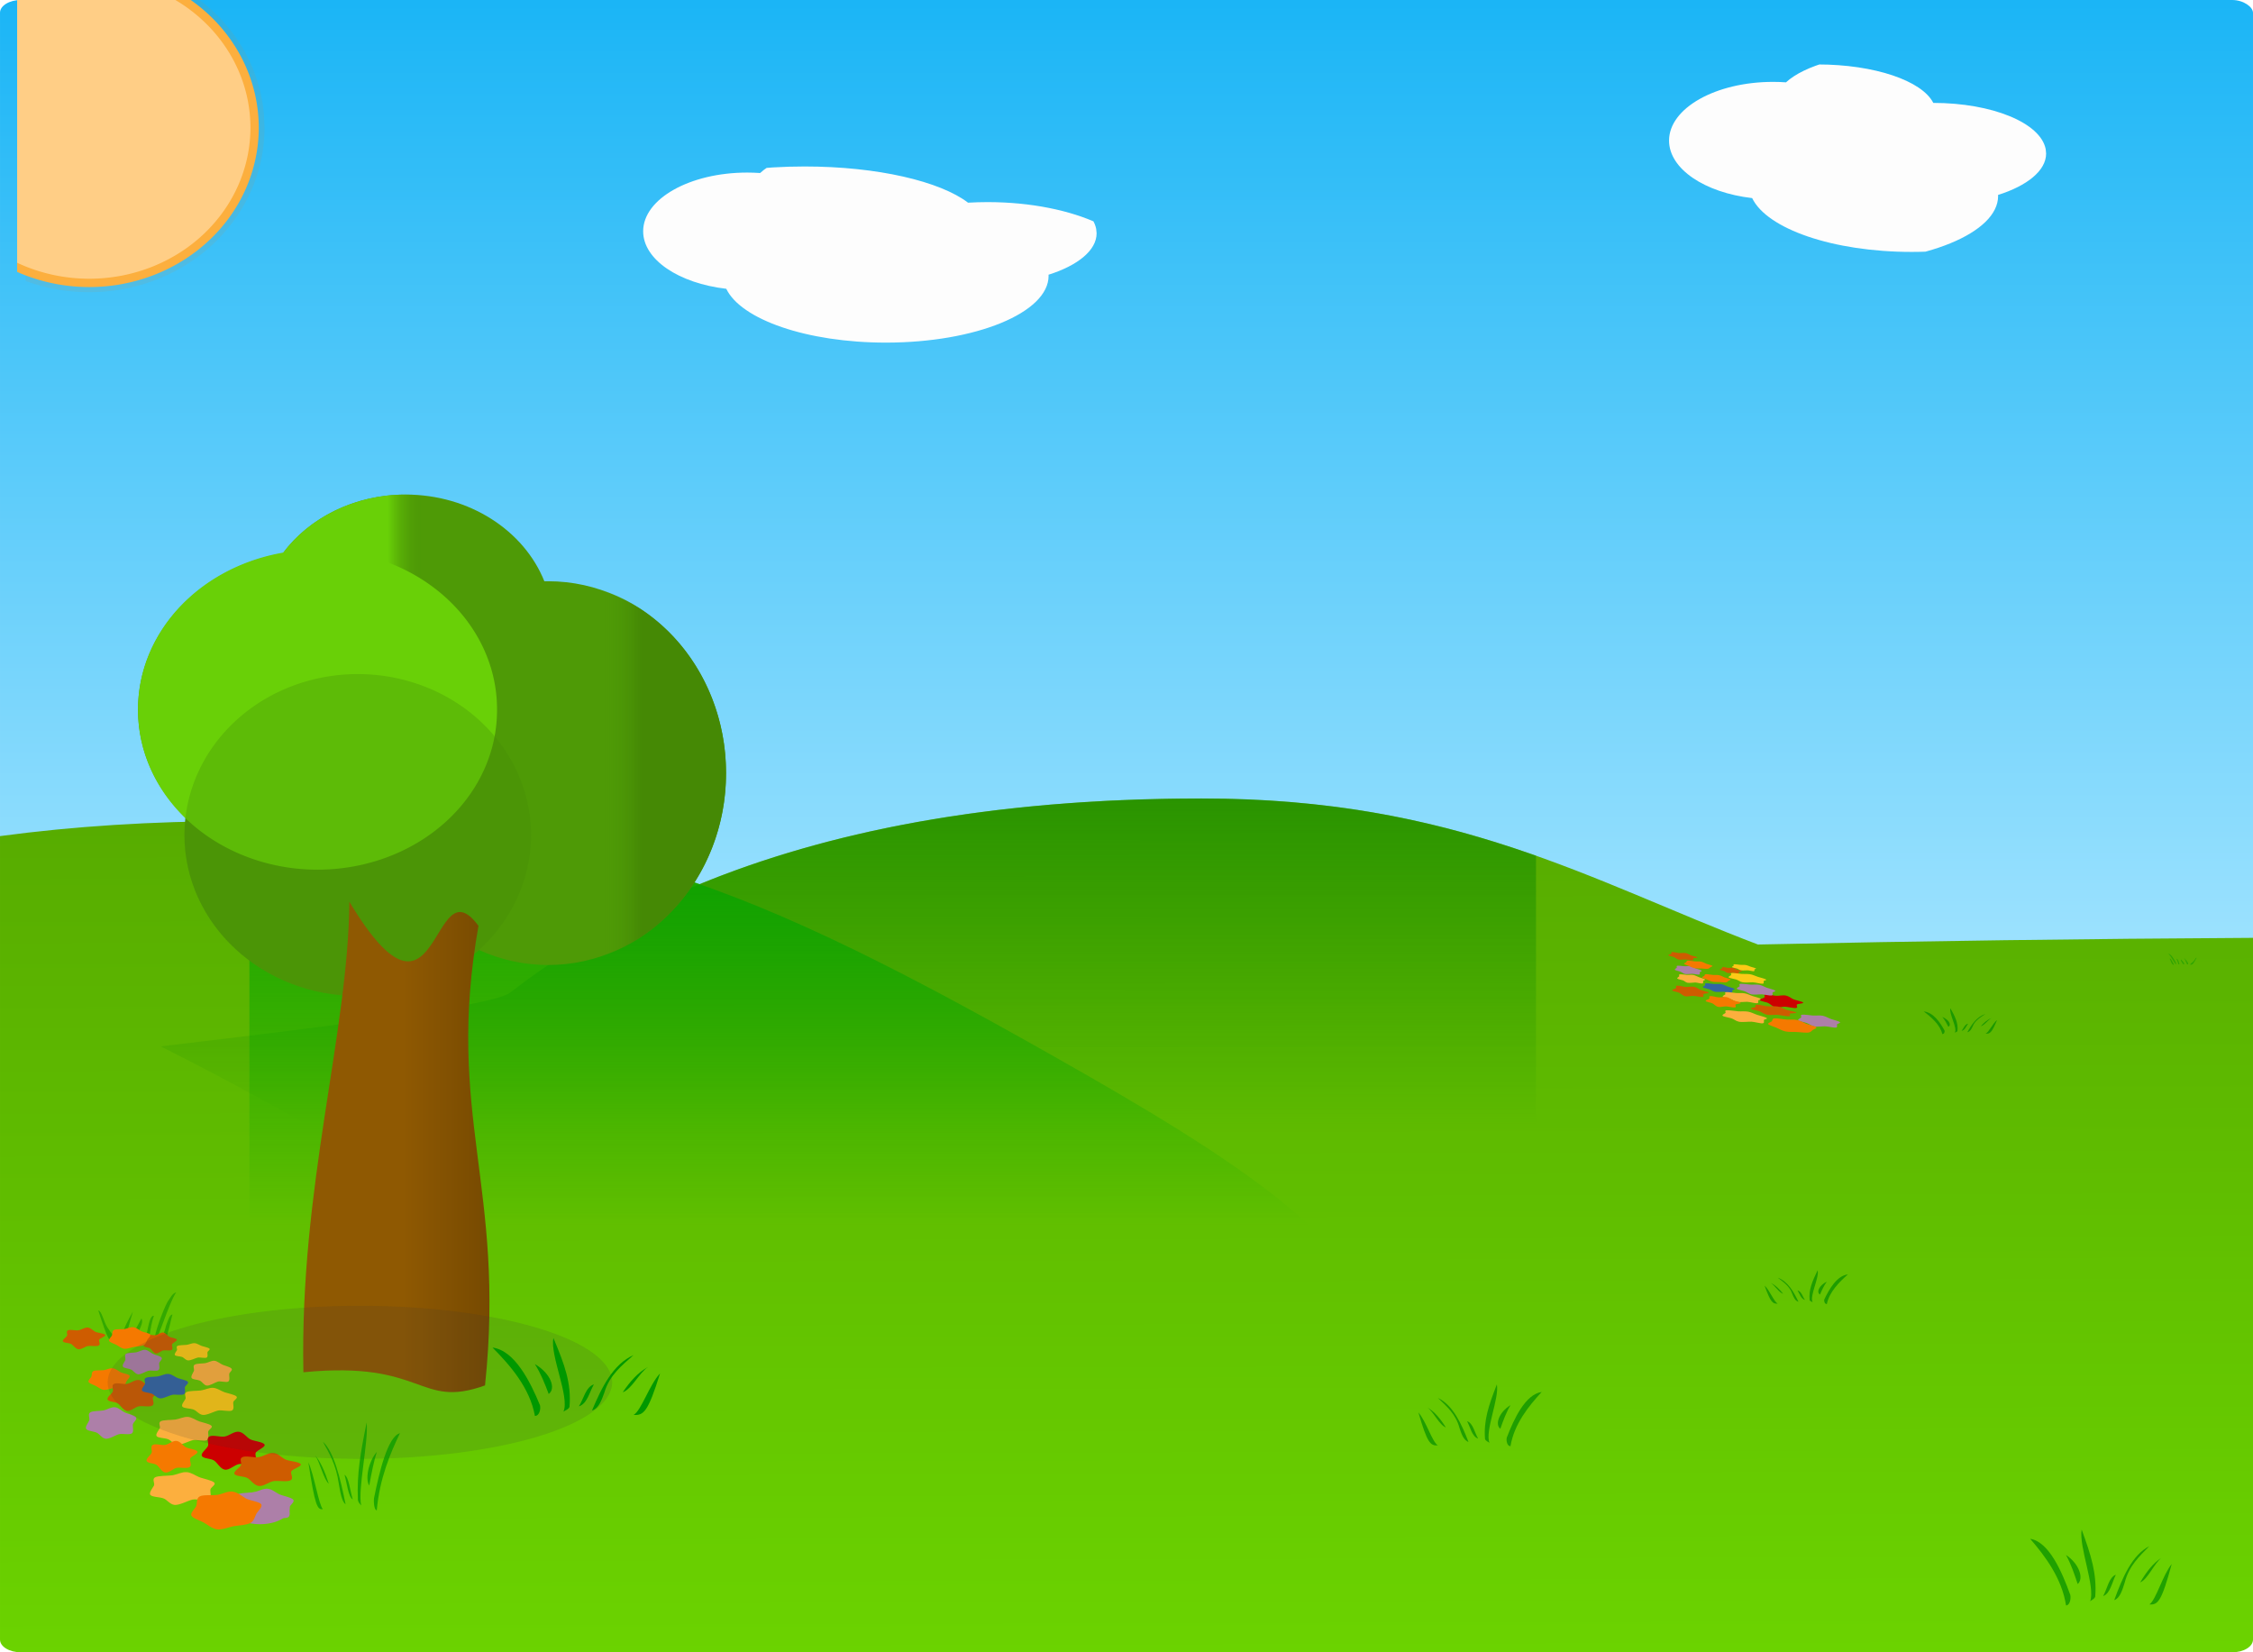 <?xml version="1.0"?><svg width="2271.438" height="1665.712" xmlns="http://www.w3.org/2000/svg" xmlns:xlink="http://www.w3.org/1999/xlink">
 <defs>
  <linearGradient id="linearGradient4641">
   <stop stop-color="#fcaf3e" id="stop4643" offset="0"/>
   <stop stop-color="#ffce86" id="stop4645" offset="1"/>
  </linearGradient>
  <linearGradient id="linearGradient4368">
   <stop stop-color="#69d007" offset="0" id="stop4370"/>
   <stop stop-color="#4e9a06" stop-opacity="0" offset="1" id="stop4372"/>
  </linearGradient>
  <linearGradient id="linearGradient4336">
   <stop stop-color="#458905" id="stop4338" offset="0"/>
   <stop stop-color="#4e9a06" stop-opacity="0" id="stop4340" offset="1"/>
  </linearGradient>
  <linearGradient id="linearGradient4328">
   <stop stop-color="#8f5902" id="stop4330" offset="0"/>
   <stop stop-color="#724701" id="stop4332" offset="1"/>
  </linearGradient>
  <linearGradient id="linearGradient4238">
   <stop stop-color="#55a800" id="stop4240" offset="0"/>
   <stop stop-color="#74e400" id="stop4242" offset="1"/>
  </linearGradient>
  <linearGradient id="linearGradient4191">
   <stop stop-color="#007900" id="stop4193" offset="0"/>
   <stop stop-color="#008400" stop-opacity="0" id="stop4195" offset="1"/>
  </linearGradient>
  <linearGradient id="linearGradient4180">
   <stop stop-color="#00a400" id="stop4182" offset="0"/>
   <stop stop-color="#00a400" stop-opacity="0" id="stop4184" offset="1"/>
  </linearGradient>
  <linearGradient id="linearGradient4103">
   <stop stop-color="#00acf4" id="stop4105" offset="0"/>
   <stop stop-color="#a6e5ff" id="stop4107" offset="1"/>
  </linearGradient>
  <linearGradient y2="1" x2="0.474" y1="-0.189" x1="0.474" id="linearGradient4109" xlink:href="#linearGradient4103"/>
  <linearGradient y2="0.524" x2="0.491" y1="-0.488" x1="0.492" id="linearGradient4200" xlink:href="#linearGradient4191"/>
  <clipPath id="clipPath4234" clipPathUnits="userSpaceOnUse">
   <path fill="#9cf000" stroke-width="3" stroke-linecap="round" stroke-linejoin="round" stroke-miterlimit="4" stroke-dashoffset="0" id="path4236" d="m-701.795,85.708c-11.656,0 -21.062,5.752 -21.062,12.875l0,830.031c73.682,-9.907 153.852,-15.062 237.156,-15.062c343.817,0 484.306,44.118 822.844,235.719c342.857,194.046 775.268,461.424 -891.406,464.281c-60.105,0.103 -116.484,-9.398 -168.594,-25.937l0,150.969c0,7.123 9.407,12.844 21.062,12.844l2229.344,0c11.656,0 21.031,-5.721 21.031,-12.844l0,-640l0,-67.406l0,-932.594c0,-7.123 -9.376,-12.875 -21.031,-12.875l-2229.344,0z"/>
  </clipPath>
  <clipPath id="clipPath4253" clipPathUnits="userSpaceOnUse">
   <path fill="url(#linearGradient4257)" stroke-width="3" stroke-linecap="round" stroke-linejoin="round" stroke-miterlimit="4" stroke-dashoffset="0" id="path4255" d="m272.491,62.851c-11.656,0 -21.062,5.752 -21.062,12.875l0,830.031l0,169.969l0,640c0,7.123 9.407,12.844 21.062,12.844l2229.344,0c11.655,0 21.031,-5.721 21.031,-12.844l0,-640l0,-67.406l0,-932.594c0,-7.123 -9.376,-12.875 -21.031,-12.875l-2229.344,0z"/>
  </clipPath>
  <linearGradient y2="0.616" x2="0.474" y1="-0.117" x1="0.474" id="linearGradient4257" xlink:href="#linearGradient4103"/>
  <linearGradient y2="0.582" x2="0.357" y1="-0.121" x1="0.357" id="linearGradient4261" xlink:href="#linearGradient4180"/>
  <linearGradient y2="1.426" x2="0.511" y1="-0.07" x1="0.5" id="linearGradient4263" xlink:href="#linearGradient4238"/>
  <linearGradient y2="Infinity" x2="0.656" y1="Infinity" x1="0.762" id="linearGradient4382" xlink:href="#linearGradient4336"/>
  <linearGradient y2="-Infinity" x2="0.552" y1="-Infinity" x1="0.439" id="linearGradient4384" xlink:href="#linearGradient4368"/>
  <linearGradient y2="Infinity" x2="0.683" y1="-Infinity" x1="0.11" id="linearGradient4386" xlink:href="#linearGradient4368"/>
  <linearGradient y2="-Infinity" x2="0.659" y1="Infinity" x1="0.038" id="linearGradient4388" xlink:href="#linearGradient4336"/>
  <linearGradient y2="0.5" x2="1" y1="0.5" x1="0.5" id="linearGradient4390" xlink:href="#linearGradient4328"/>
  <filter id="filter4635" height="2.26" y="-0.63" width="1.382" x="-0.191">
   <feGaussianBlur id="feGaussianBlur4637" stdDeviation="40.508"/>
  </filter>
  <radialGradient gradientUnits="userSpaceOnUse" gradientTransform="matrix(1.39,0.707,-0.555,1.091,234.034,455.119)" r="284.199" fy="-27.638" fx="-640" cy="-27.638" cx="-640" id="radialGradient4647" xlink:href="#linearGradient4641"/>
  <filter id="filter4962" height="1.529" y="-0.264" width="1.496" x="-0.248">
   <feGaussianBlur id="feGaussianBlur4964" stdDeviation="57.905"/>
  </filter>
  <filter id="filter5183" height="1.596" y="-0.298" width="1.261" x="-0.13">
   <feGaussianBlur id="feGaussianBlur5185" stdDeviation="24.826"/>
  </filter>
  <clipPath id="clipPath5381" clipPathUnits="userSpaceOnUse">
   <path opacity="0.893" fill="#fdfdfd" stroke-width="5" stroke-linecap="round" stroke-linejoin="round" stroke-miterlimit="4" stroke-dashoffset="0" id="path5383" d="m875.213,145.4c-48.513,0 -90.277,11.93 -108.885,29.029c-4.269,-0.295 -8.609,-0.458 -13.02,-0.458c-57.892,0 -104.885,26.516 -104.885,59.185c0,28.592 35.996,52.465 83.786,57.98c14.848,30.919 81.281,54.263 160.925,54.263c90.548,0 164.043,-30.168 164.043,-67.344l-0.118,-1.083c29.334,-9.232 48.521,-24.502 48.521,-41.775l-0.422,-4.386c-5.101,-26.509 -53.967,-46.621 -113.326,-46.641c-11.48,-22.433 -59.406,-38.772 -116.62,-38.772z"/>
  </clipPath>
  <filter id="filter5445" height="1.438" y="-0.219" width="1.191" x="-0.096">
   <feGaussianBlur id="feGaussianBlur5447" stdDeviation="18.234"/>
  </filter>
  <clipPath id="clipPath5495" clipPathUnits="userSpaceOnUse">
   <path opacity="0.893" fill="#fdfdfd" stroke-width="5" stroke-linecap="round" stroke-linejoin="round" stroke-miterlimit="4" stroke-dashoffset="0" d="m1909.499,53.971c-48.512,0 -90.277,11.93 -108.885,29.029c-4.269,-0.295 -8.609,-0.458 -13.02,-0.458c-57.892,0 -104.884,26.516 -104.884,59.185c0,28.592 35.995,52.465 83.786,57.98c14.848,30.919 81.281,54.263 160.925,54.263c90.548,0 164.043,-30.168 164.043,-67.344l-0.118,-1.083c29.334,-9.232 48.521,-24.502 48.521,-41.775l-0.422,-4.386c-5.101,-26.509 -53.967,-46.621 -113.326,-46.641c-11.48,-22.433 -59.405,-38.772 -116.62,-38.772z" id="path5497"/>
  </clipPath>
  <filter id="filter5575" height="1.438" y="-0.219" width="1.192" x="-0.096">
   <feGaussianBlur id="feGaussianBlur5577" stdDeviation="18.254"/>
  </filter>
  <clipPath id="clipPath5671" clipPathUnits="userSpaceOnUse">
   <rect fill="url(#linearGradient5675)" stroke-width="3" stroke-linecap="round" stroke-linejoin="round" stroke-miterlimit="4" stroke-dashoffset="0" ry="21.597" rx="35.341" y="-53.66" x="17.281" height="1722.987" width="3815.529" id="rect5673"/>
  </clipPath>
  <linearGradient y2="1" x2="0.474" y1="-0.189" x1="0.474" id="linearGradient5675" xlink:href="#linearGradient4103"/>
  <clipPath id="clipPath5677" clipPathUnits="userSpaceOnUse">
   <rect fill="url(#linearGradient5681)" stroke-width="3" stroke-linecap="round" stroke-linejoin="round" stroke-miterlimit="4" stroke-dashoffset="0" id="rect5679" width="3599.58" height="1625.471" x="25.836" y="-41.423" rx="33.341" ry="20.375"/>
  </clipPath>
  <linearGradient y2="1" x2="0.474" y1="-0.189" x1="0.474" id="linearGradient5681" xlink:href="#linearGradient4103"/>
  <pattern height="100" width="100" y="0" x="0" patternUnits="userSpaceOnUse" id="gridpattern">
   <image height="100" width="100" y="0" x="0"/>
  </pattern>
 </defs>
 <g>
  <title>Layer 1</title>
  <g display="inline" id="layer2">
   <rect fill="url(#linearGradient4109)" stroke-width="3" stroke-linecap="round" stroke-linejoin="round" stroke-miterlimit="4" stroke-dashoffset="0" ry="12.857" rx="21.039" y="0" x="0.009" height="1025.714" width="2271.428" id="rect2160"/>
   <path fill="url(#linearGradient4263)" stroke-width="3" stroke-linecap="round" stroke-linejoin="round" stroke-miterlimit="4" stroke-dashoffset="0" id="path4202" d="m1211.438,804.962c-215.172,0 -379.222,34.241 -506.188,86.406c-139.693,-48.926 -270.224,-63.531 -468.094,-63.531c-83.303,0 -163.476,5.155 -237.156,15.062l0,809.969c0,7.123 9.407,12.844 21.062,12.844l2229.344,0c11.656,0 21.031,-5.721 21.031,-12.844l0,-707.406c-167.743,0.928 -334.179,3.174 -499.125,6.719c-168.047,-63.884 -304.033,-147.219 -560.875,-147.219z"/>
   <path fill="url(#linearGradient4200)" stroke-width="3" stroke-linecap="round" stroke-linejoin="round" stroke-miterlimit="4" stroke-dashoffset="0" clip-path="url(#clipPath4234)" id="path4113" d="m1960.009,1006.4c273.656,51.379 3923.446,427.816 -745.714,375.714c-4661.08,-52.102 -787.936,-313.384 -700,-381.429c140,-108.331 353.326,-195.714 697.143,-195.714c343.817,0 471.074,149.329 748.571,201.429z"/>
   <path fill="url(#linearGradient4261)" stroke-width="3" stroke-linecap="round" stroke-linejoin="round" stroke-miterlimit="4" stroke-dashoffset="0" clip-path="url(#clipPath4253)" id="path4111" d="m1060.009,1063.543c342.857,194.046 775.246,461.429 -891.429,464.286c-343.817,0.59 -565.515,-312.666 -565.714,-464.286c-0.19,-148.015 290.469,-235.714 634.286,-235.714c343.817,0 484.319,44.113 822.857,235.714z"/>
  </g>
  <g display="inline" id="layer1">
   <path opacity="0.031" fill="#000000" stroke-width="5" stroke-linecap="round" stroke-linejoin="round" stroke-miterlimit="4" stroke-dashoffset="0" filter="url(#filter5183)" id="path5189" d="m813.936,1047.83c67.917,0 126.387,11.93 152.437,29.03c5.976,-0.3 12.053,-0.46 18.228,-0.46c81.049,0 146.839,26.52 146.839,59.19c0,28.59 -50.4,52.46 -117.3,57.97c-20.789,30.92 -113.794,54.27 -225.295,54.27c-126.766,0 -229.657,-30.17 -229.657,-67.35l0.164,-1.08c-41.066,-9.23 -67.928,-24.5 -67.928,-41.77l0.59,-4.39c7.141,-26.51 75.554,-46.62 158.655,-46.64c16.072,-22.43 83.167,-38.77 163.267,-38.77z"/>
   <path opacity="0.289" fill="#f57900" stroke-width="8.399" stroke-linecap="round" stroke-linejoin="round" stroke-miterlimit="4" stroke-dashoffset="0" filter="url(#filter4962)" clip-path="url(#clipPath5677)" id="path4649" d="m266.681,128.708a176.687,165.87 0 1 1 -0.653,-14.25"/>
   <g transform="matrix(0.546 0 0 0.546 940.019 86.967)" id="g4374">
    <path fill="#4e9a06" stroke-width="3" stroke-linecap="round" stroke-linejoin="round" stroke-miterlimit="4" stroke-dashoffset="0" d="m-972.472,753.893c-94.878,0 -178.408,43.144 -226.938,108.407c-152.31,26.532 -267.34,145.77 -267.34,288.75c0,76.83 33.23,146.79 87.59,199.22c-1.23,10.58 -1.87,21.34 -1.87,32.22c0,164.02 143.36,297.12 320,297.12c87.108,0 166.118,-32.38 223.839,-84.87c39.23,17.85 82.359,27.75 127.594,27.75c181.371,0 328.562,-158.75 328.562,-354.32c0,-195.56 -147.191,-354.277 -328.562,-354.277c-2.303,0 -4.615,0.043 -6.907,0.094c-37.267,-93.219 -137.832,-160.094 -255.968,-160.094z" id="path4314"/>
    <path fill="url(#linearGradient4382)" stroke-width="3" stroke-linecap="round" stroke-linejoin="round" stroke-miterlimit="4" stroke-dashoffset="0" id="path4305" d="m-381.039,1268.19a328.571,354.286 0 1 1 -657.141,0a328.571,354.286 0 1 1 657.141,0z"/>
    <path fill="url(#linearGradient4384)" stroke-width="3" stroke-linecap="round" stroke-linejoin="round" stroke-miterlimit="4" stroke-dashoffset="0" id="path4301" d="m-701.039,993.902a271.429,240 0 1 1 -542.861,0a271.429,240 0 1 1 542.861,0z"/>
    <path fill="url(#linearGradient4386)" stroke-width="3" stroke-linecap="round" stroke-linejoin="round" stroke-miterlimit="4" stroke-dashoffset="0" id="path4303" d="m-803.897,1151.05a331.429,294.286 0 1 1 -662.853,0a331.429,294.286 0 1 1 662.853,0z"/>
    <path opacity="0.311" fill="url(#linearGradient4388)" stroke-width="3" stroke-linecap="round" stroke-linejoin="round" stroke-miterlimit="4" stroke-dashoffset="0" id="path4307" d="m-741.039,1382.47a320,297.143 0 1 1 -640.001,0a320,297.143 0 1 1 640.001,0z"/>
    <path fill="url(#linearGradient4390)" stroke-width="3" stroke-linecap="round" stroke-linejoin="round" stroke-miterlimit="4" stroke-dashoffset="0" d="m-1076.57,1505.7c167.686,278.8 150.513,-74.75 238.396,44.45c-61.619,349.51 50.508,480.83 12.122,848.53c-123.239,44.44 -110.107,-46.47 -335.368,-24.25c-7.07,-341.43 82.83,-626.29 84.85,-868.73z" id="rect4323"/>
   </g>
   <path opacity="0.698" fill="#1e9e00" stroke-width="3" stroke-linecap="round" stroke-linejoin="round" stroke-miterlimit="4" stroke-dashoffset="0" d="m177.634,1302.81c-4.183,1.42 -5.229,4.7 -8.742,9.6c-4.571,8.41 -13.829,33.59 -12.788,37.71c1.381,7.41 13.012,-34.62 21.53,-47.31zm-78.536,18.33c9.929,30.3 10.863,32.57 18.607,32.13c-1.645,-5.59 -6.366,-10.14 -9.679,-15.45c-3.531,-5.67 -5.45,-16.26 -8.928,-16.68zm34.899,1.11c-11.3,19.8 -12.507,26.93 -10.604,29.16c3.48,2.15 2.721,-3.47 10.604,-29.16zm21.141,4.24c-2.782,-0.76 -4.809,6.1 -5.915,11.71c-2.823,14.32 -2.855,12.25 -0.952,13.47c2.624,1.67 2.608,-12.94 6.867,-25.18zm18.712,-1.31c-2.912,0.14 -4.427,5.94 -6.469,11.29c-2.05,10.21 -8.019,16.56 -3.809,16.95c4.185,0.38 7.08,-16.12 10.278,-28.24zm-31.209,3.93c-9.182,16.41 -11.146,21.45 -7.458,22.13c2.378,0.43 2.566,-3.58 5.28,-10.32c1.749,-4.35 3.929,-8.16 2.178,-11.81z" id="path7786"/>
   <g id="g7640">
    <path fill="#ad7fa8" stroke-width="3" stroke-linecap="round" stroke-linejoin="round" stroke-miterlimit="4" stroke-dashoffset="0" id="path4271" d="m292.143,1520.29a30,16.286 0 1 1 -60,0a30,16.286 0 1 1 60,0z"/>
    <path fill="#ce5c00" stroke-width="3" stroke-linecap="round" stroke-linejoin="round" stroke-miterlimit="4" stroke-dashoffset="0" d="m173.093,1360.86c-1.718,1.15 -5.96,0.09 -8.367,0.48c-2.486,0.39 -5.17,3.6 -7.69,3.13c-2.439,-0.45 -3.999,-4.03 -5.78,-5.15c-1.84,-1.16 -5.577,-0.93 -6.379,-2.49c-0.775,-1.5 2.538,-3.94 3.204,-5.47c0.687,-1.58 -1.083,-4.23 0.77,-5.35c1.795,-1.09 5.755,0.42 8.131,0c2.455,-0.44 5.075,-3.05 7.614,-2.66c2.458,0.37 4.079,3.05 5.881,4.13c1.861,1.12 6.874,1.44 7.726,2.96c0.825,1.47 -4.22,3.19 -4.728,4.73c-0.525,1.6 1.394,4.49 -0.382,5.69z" id="path5606"/>
    <path fill="#f57900" stroke-width="3" stroke-linecap="round" stroke-linejoin="round" stroke-miterlimit="4" stroke-dashoffset="0" d="m124.279,1397.41c-2.156,1.18 -6.272,1.4 -9.333,1.81c-3.061,0.41 -7.543,2.39 -10.556,1.91c-3.014,-0.48 -5.759,-2.87 -7.954,-4c-2.195,-1.14 -6.178,-2.29 -7.106,-3.85c-0.929,-1.55 2.057,-3.95 2.786,-5.48c0.729,-1.54 -0.111,-4.54 2.136,-5.65c2.248,-1.1 7.789,-0.42 10.711,-0.92c2.922,-0.49 5.752,-2.21 8.791,-1.81c3.038,0.4 5.769,2.82 7.953,4.01c2.185,1.18 7.91,1.77 8.901,3.28c0.99,1.52 -2.092,4.02 -2.91,5.53c-0.818,1.51 -1.264,3.99 -3.419,5.17z" id="path5604"/>
    <path fill="#fcc916" stroke-width="3" stroke-linecap="round" stroke-linejoin="round" stroke-miterlimit="4" stroke-dashoffset="0" id="path5600" d="m208.325,1368.59c-1.712,0.92 -6.621,-0.45 -8.985,0.03c-2.363,0.49 -7.218,3.12 -9.808,2.82c-2.59,-0.31 -3.897,-2.72 -6.074,-3.48c-2.177,-0.76 -6.039,-0.66 -7.051,-1.79c-1.013,-1.14 1.336,-3.79 1.944,-4.97c0.609,-1.19 -1.158,-3.35 0.534,-4.33c1.692,-0.97 6.829,-0.78 9.348,-1.1c2.519,-0.33 5.351,-1.89 7.988,-1.68c2.637,0.2 5.213,2.15 7.403,2.87c2.191,0.71 6.379,1.5 7.543,2.63c1.164,1.12 -1.746,2.42 -2.035,3.64c-0.29,1.23 0.905,4.44 -0.807,5.36z"/>
    <path fill="#ad7fa8" stroke-width="3" stroke-linecap="round" stroke-linejoin="round" stroke-miterlimit="4" stroke-dashoffset="0" id="path5598" d="m159.668,1381.26c-1.923,1.34 -7.362,-0.04 -10.084,0.64c-2.722,0.67 -7.454,3.92 -10.393,3.54c-2.94,-0.39 -4.627,-3.65 -7.031,-4.76c-2.404,-1.11 -7.088,-1.25 -8.197,-2.9c-1.109,-1.64 1.762,-4.97 2.376,-6.69c0.614,-1.72 -1.269,-4.79 0.64,-6.18c1.908,-1.4 7.504,-1.07 10.337,-1.6c2.833,-0.52 6.15,-2.81 9.119,-2.52c2.97,0.29 5.547,3.14 7.962,4.21c2.414,1.07 7.325,2.01 8.541,3.65c1.215,1.64 -2.051,3.74 -2.44,5.5c-0.389,1.76 1.092,5.77 -0.83,7.11z"/>
    <path fill="#ce5c00" stroke-width="3" stroke-linecap="round" stroke-linejoin="round" stroke-miterlimit="4" stroke-dashoffset="0" id="path5594" d="m153.563,1416.99c-2.744,1.7 -9.515,0.14 -13.357,0.7c-3.97,0.59 -8.255,5.31 -12.278,4.62c-3.894,-0.67 -6.383,-5.93 -9.227,-7.59c-2.938,-1.7 -8.904,-1.36 -10.183,-3.65c-1.238,-2.22 4.051,-5.81 5.114,-8.06c1.098,-2.32 -1.729,-6.22 1.231,-7.87c2.864,-1.61 9.186,0.62 12.98,0c3.919,-0.64 8.101,-4.49 12.155,-3.92c3.923,0.55 6.511,4.5 9.387,6.09c2.971,1.64 10.975,2.12 12.335,4.35c1.317,2.16 -6.738,4.69 -7.549,6.96c-0.838,2.35 2.226,6.61 -0.608,8.37z"/>
    <path fill="#3465a4" stroke-width="3" stroke-linecap="round" stroke-linejoin="round" stroke-miterlimit="4" stroke-dashoffset="0" d="m185.448,1405.55c-2.269,1.34 -8.691,-0.04 -11.905,0.63c-3.213,0.68 -8.8,3.92 -12.27,3.54c-3.471,-0.38 -5.463,-3.64 -8.301,-4.75c-2.838,-1.11 -8.368,-1.25 -9.678,-2.9c-1.309,-1.65 2.081,-4.97 2.806,-6.69c0.724,-1.73 -1.498,-4.79 0.755,-6.19c2.252,-1.39 8.86,-1.06 12.205,-1.59c3.344,-0.53 7.259,-2.82 10.766,-2.53c3.506,0.29 6.548,3.15 9.399,4.21c2.851,1.07 8.649,2.02 10.084,3.65c1.435,1.64 -2.421,3.75 -2.88,5.51c-0.46,1.76 1.289,5.77 -0.981,7.11z" id="path5592"/>
    <path fill="#fcaf3e" stroke-width="3" stroke-linecap="round" stroke-linejoin="round" stroke-miterlimit="4" stroke-dashoffset="0" d="m208.639,1451.82c-2.717,1.48 -10.508,-0.73 -14.259,0.06c-3.752,0.79 -11.456,5.03 -15.567,4.54c-4.111,-0.49 -6.185,-4.39 -9.64,-5.62c-3.455,-1.22 -9.584,-1.06 -11.191,-2.89c-1.607,-1.84 2.121,-6.13 3.087,-8.04c0.965,-1.91 -1.839,-5.4 0.846,-6.98c2.686,-1.58 10.838,-1.26 14.836,-1.79c3.998,-0.53 8.493,-3.04 12.678,-2.72c4.185,0.33 8.273,3.49 11.75,4.64c3.476,1.16 10.123,2.44 11.97,4.26c1.848,1.82 -2.771,3.9 -3.23,5.88c-0.459,1.98 1.438,7.17 -1.28,8.66z" id="path5590"/>
    <path fill="#cc0000" stroke-width="3" stroke-linecap="round" stroke-linejoin="round" stroke-miterlimit="4" stroke-dashoffset="0" d="m257.012,1475.04c-3.256,2.09 -11.292,0.18 -15.852,0.87c-4.711,0.71 -9.797,6.52 -14.571,5.67c-4.621,-0.82 -7.576,-7.29 -10.951,-9.32c-3.486,-2.1 -10.566,-1.68 -12.085,-4.49c-1.47,-2.73 4.808,-7.15 6.07,-9.9c1.303,-2.85 -2.052,-7.65 1.46,-9.68c3.4,-1.97 10.903,0.76 15.405,0c4.651,-0.78 9.614,-5.51 14.425,-4.81c4.657,0.68 7.728,5.53 11.141,7.48c3.526,2.01 13.025,2.6 14.639,5.35c1.563,2.65 -7.996,5.76 -8.959,8.55c-0.994,2.88 2.642,8.11 -0.722,10.28z" id="path5586"/>
    <path fill="#fcaf3e" stroke-width="3" stroke-linecap="round" stroke-linejoin="round" stroke-miterlimit="4" stroke-dashoffset="0" id="path5582" d="m210.677,1511.71c-3.168,1.74 -12.251,-0.86 -16.625,0.07c-4.373,0.93 -13.355,5.93 -18.148,5.35c-4.792,-0.58 -7.21,-5.17 -11.238,-6.62c-4.028,-1.45 -11.173,-1.25 -13.047,-3.41c-1.873,-2.16 2.473,-7.22 3.598,-9.46c1.126,-2.25 -2.143,-6.37 0.988,-8.23c3.13,-1.86 12.635,-1.49 17.296,-2.11c4.661,-0.62 9.901,-3.58 14.78,-3.2c4.878,0.39 9.645,4.11 13.698,5.47c4.052,1.36 11.801,2.87 13.955,5.01c2.154,2.14 -3.23,4.6 -3.766,6.93c-0.535,2.33 1.676,8.45 -1.491,10.2z"/>
    <path fill="#ad7fa8" stroke-width="3" stroke-linecap="round" stroke-linejoin="round" stroke-miterlimit="4" stroke-dashoffset="0" id="path5576" d="m290.532,1529.56c-2.999,1.88 -11.487,-0.06 -15.734,0.89c-4.247,0.95 -11.631,5.51 -16.218,4.97c-4.586,-0.54 -7.219,-5.12 -10.971,-6.67c-3.751,-1.56 -11.059,-1.76 -12.79,-4.07c-1.731,-2.32 2.75,-6.99 3.707,-9.41c0.958,-2.42 -1.979,-6.72 0.998,-8.69c2.978,-1.96 11.711,-1.49 16.131,-2.23c4.421,-0.74 9.596,-3.96 14.229,-3.55c4.634,0.41 8.656,4.41 12.424,5.91c3.767,1.5 11.43,2.83 13.327,5.13c1.897,2.3 -3.199,5.26 -3.807,7.73c-0.607,2.48 1.704,8.11 -1.296,9.99z"/>
    <path fill="#f57900" stroke-width="3" stroke-linecap="round" stroke-linejoin="round" stroke-miterlimit="4" stroke-dashoffset="0" d="m252.549,1535.28c-3.671,2.06 -10.682,2.44 -15.896,3.16c-5.213,0.72 -12.845,4.2 -17.978,3.35c-5.132,-0.85 -9.808,-5.03 -13.546,-7.02c-3.738,-1.99 -10.521,-4.01 -12.103,-6.74c-1.582,-2.72 3.504,-6.92 4.745,-9.61c1.241,-2.69 -0.19,-7.94 3.639,-9.88c3.828,-1.94 13.264,-0.75 18.241,-1.61c4.977,-0.87 9.798,-3.88 14.973,-3.18c5.175,0.71 9.825,4.94 13.546,7.02c3.72,2.08 13.471,3.1 15.158,5.76c1.687,2.65 -3.563,7.03 -4.956,9.68c-1.393,2.65 -2.151,7 -5.823,9.07z" id="path5574"/>
    <path fill="#fcc916" stroke-width="3" stroke-linecap="round" stroke-linejoin="round" stroke-miterlimit="4" stroke-dashoffset="0" d="m233.926,1421.94c-2.682,1.44 -10.374,-0.72 -14.077,0.05c-3.704,0.77 -11.31,4.91 -15.369,4.43c-4.058,-0.48 -6.105,-4.28 -9.516,-5.47c-3.411,-1.2 -9.462,-1.04 -11.049,-2.82c-1.586,-1.79 2.094,-5.98 3.047,-7.84c0.954,-1.86 -1.815,-5.26 0.836,-6.8c2.652,-1.54 10.7,-1.23 14.647,-1.74c3.947,-0.52 8.385,-2.97 12.516,-2.65c4.132,0.31 8.168,3.4 11.6,4.52c3.432,1.13 9.994,2.37 11.818,4.14c1.824,1.78 -2.736,3.81 -3.189,5.74c-0.454,1.93 1.419,6.99 -1.264,8.44z" id="path5578"/>
    <path fill="#ce5c00" stroke-width="3" stroke-linecap="round" stroke-linejoin="round" stroke-miterlimit="4" stroke-dashoffset="0" id="path5580" d="m99.51,1356.45c-2.195,1.19 -7.61,0.1 -10.684,0.49c-3.175,0.41 -6.603,3.73 -9.82,3.25c-3.115,-0.47 -5.106,-4.17 -7.381,-5.33c-2.35,-1.2 -7.122,-0.96 -8.145,-2.57c-0.991,-1.56 3.24,-4.08 4.091,-5.66c0.878,-1.63 -1.383,-4.37 0.984,-5.53c2.291,-1.13 7.348,0.44 10.383,0c3.135,-0.45 6.48,-3.15 9.722,-2.75c3.138,0.39 5.208,3.16 7.509,4.27c2.377,1.15 8.778,1.49 9.866,3.06c1.053,1.52 -5.389,3.3 -6.038,4.89c-0.671,1.65 1.781,4.64 -0.487,5.88z"/>
    <path fill="#ce5c00" stroke-width="3" stroke-linecap="round" stroke-linejoin="round" stroke-miterlimit="4" stroke-dashoffset="0" d="m292.887,1492.33c-3.44,1.82 -11.927,0.16 -16.744,0.76c-4.976,0.62 -10.347,5.67 -15.389,4.93c-4.881,-0.72 -8.002,-6.34 -11.567,-8.11c-3.683,-1.82 -11.161,-1.46 -12.764,-3.9c-1.553,-2.37 5.078,-6.21 6.41,-8.61c1.376,-2.48 -2.167,-6.65 1.543,-8.42c3.59,-1.71 11.515,0.67 16.271,0c4.912,-0.68 10.154,-4.79 15.236,-4.18c4.918,0.59 8.162,4.8 11.767,6.5c3.724,1.75 13.757,2.27 15.462,4.65c1.65,2.31 -8.446,5.02 -9.463,7.44c-1.05,2.51 2.791,7.06 -0.762,8.94z" id="path5584"/>
    <path fill="#f57900" stroke-width="3" stroke-linecap="round" stroke-linejoin="round" stroke-miterlimit="4" stroke-dashoffset="0" id="path5588" d="m191.161,1479.01c-2.634,1.74 -9.134,0.14 -12.823,0.72c-3.811,0.59 -7.924,5.43 -11.786,4.72c-3.738,-0.68 -6.128,-6.07 -8.858,-7.76c-2.82,-1.74 -8.547,-1.39 -9.775,-3.74c-1.189,-2.27 3.889,-5.94 4.909,-8.24c1.054,-2.37 -1.659,-6.36 1.182,-8.06c2.749,-1.63 8.819,0.64 12.46,0.01c3.763,-0.65 7.777,-4.59 11.669,-4.01c3.766,0.57 6.25,4.6 9.011,6.23c2.853,1.67 10.536,2.17 11.841,4.45c1.264,2.21 -6.467,4.8 -7.246,7.12c-0.805,2.4 2.137,6.76 -0.584,8.56z"/>
    <path fill="#ad7fa8" stroke-width="3" stroke-linecap="round" stroke-linejoin="round" stroke-miterlimit="4" stroke-dashoffset="0" d="m132.921,1445.05c-2.478,1.72 -9.49,-0.06 -12.999,0.81c-3.508,0.88 -9.609,5.06 -13.398,4.57c-3.789,-0.5 -5.965,-4.7 -9.064,-6.13c-3.099,-1.43 -9.137,-1.61 -10.567,-3.74c-1.43,-2.12 2.272,-6.4 3.063,-8.63c0.791,-2.22 -1.635,-6.17 0.824,-7.97c2.46,-1.8 9.674,-1.37 13.326,-2.05c3.652,-0.68 7.928,-3.63 11.756,-3.26c3.828,0.38 7.151,4.05 10.263,5.43c3.113,1.38 9.444,2.59 11.011,4.71c1.567,2.11 -2.643,4.82 -3.145,7.09c-0.502,2.27 1.407,7.44 -1.071,9.17z" id="path5596"/>
    <path fill="#f57900" stroke-width="3" stroke-linecap="round" stroke-linejoin="round" stroke-miterlimit="4" stroke-dashoffset="0" id="path5602" d="m144.993,1355.98c-2.156,1.18 -6.272,1.4 -9.333,1.81c-3.061,0.41 -7.542,2.4 -10.556,1.91c-3.014,-0.48 -5.759,-2.87 -7.953,-4c-2.195,-1.14 -6.178,-2.29 -7.107,-3.85c-0.929,-1.55 2.057,-3.95 2.786,-5.48c0.729,-1.54 -0.111,-4.54 2.137,-5.64c2.247,-1.11 7.788,-0.43 10.71,-0.93c2.922,-0.49 5.753,-2.21 8.791,-1.81c3.039,0.41 5.769,2.82 7.954,4.01c2.184,1.18 7.909,1.77 8.9,3.28c0.99,1.52 -2.092,4.02 -2.91,5.53c-0.818,1.51 -1.263,4 -3.419,5.17z"/>
    <path fill="#fcaf3e" stroke-width="3" stroke-linecap="round" stroke-linejoin="round" stroke-miterlimit="4" stroke-dashoffset="0" id="path7636" d="m230.18,1392.72c-1.982,1.32 -7.665,-0.65 -10.401,0.05c-2.736,0.71 -8.356,4.49 -11.355,4.06c-2.998,-0.44 -4.511,-3.92 -7.031,-5.02c-2.52,-1.09 -6.991,-0.94 -8.163,-2.58c-1.172,-1.64 1.547,-5.46 2.251,-7.17c0.705,-1.7 -1.341,-4.82 0.618,-6.23c1.959,-1.41 7.905,-1.12 10.822,-1.59c2.916,-0.47 6.194,-2.72 9.247,-2.43c3.052,0.29 6.035,3.11 8.57,4.14c2.536,1.03 7.384,2.17 8.732,3.8c1.347,1.62 -2.022,3.48 -2.356,5.25c-0.335,1.76 1.048,6.4 -0.934,7.72z"/>
   </g>
   <path opacity="0.364" fill="#323232" stroke-width="3" stroke-linecap="round" stroke-linejoin="round" stroke-miterlimit="4" stroke-dashoffset="0" filter="url(#filter4635)" d="m617.152,1393.54a254.286,77.143 0 1 1 -508.572,0a254.286,77.143 0 1 1 508.572,0z" id="path4397"/>
   <path fill="url(#radialGradient4647)" stroke="#fcaf3e" stroke-width="8.399" stroke-linecap="round" stroke-linejoin="round" stroke-miterlimit="4" stroke-dashoffset="0" clip-path="url(#clipPath5671)" d="m256.681,128.708a166.687,156.482 0 1 1 -333.374,0a166.687,156.482 0 1 1 333.374,0z" id="path4639"/>
   <path fill="#fdfdfd" stroke-width="5" stroke-linecap="round" stroke-linejoin="round" stroke-miterlimit="4" stroke-dashoffset="0" filter="url(#filter5575)" clip-path="url(#clipPath5495)" id="path4984" d="m1832.5,64.971c-48.51,0 -90.28,11.93 -108.89,29.029c-4.26,-0.295 -8.61,-0.458 -13.02,-0.457c-57.89,0 -104.88,26.516 -104.88,59.185c0,28.591 36,52.464 83.79,57.98c14.84,30.919 81.28,54.263 160.92,54.263c90.55,0 164.04,-30.168 164.04,-67.344l-0.11,-1.082c29.33,-9.232 48.52,-24.502 48.52,-41.775l-0.43,-4.386c-5.1,-26.509 -53.96,-46.62 -113.32,-46.64c-11.48,-22.434 -59.41,-38.773 -116.62,-38.773z"/>
   <path fill="#fdfdfd" stroke-width="5" stroke-linecap="round" stroke-linejoin="round" stroke-miterlimit="4" stroke-dashoffset="0" filter="url(#filter5445)" clip-path="url(#clipPath5381)" d="m811.28,167.828c73.374,0 136.543,14.998 164.686,36.494c6.457,-0.371 13.022,-0.575 19.693,-0.575c87.561,0 158.631,33.334 158.631,74.404c0,35.944 -54.44,65.956 -126.72,72.889c-22.46,38.87 -122.936,68.217 -243.397,68.217c-136.953,0 -248.112,-37.926 -248.112,-84.661l0.178,-1.361c-44.366,-11.606 -73.386,-30.802 -73.386,-52.516l0.637,-5.514c7.715,-33.326 81.625,-58.609 171.404,-58.634c17.363,-28.202 89.85,-48.743 176.386,-48.743z" id="path5187"/>
   <g opacity="0.698" fill="#009800" display="inline" id="g5828" transform="matrix(-0.211 0 0 0.556 -341.333 359.596)">
    <path fill="#009800" stroke-width="5" stroke-linecap="round" stroke-linejoin="round" stroke-miterlimit="4" stroke-dashoffset="0" id="path5830" d="m-3418.02,2091.65c-12.95,-57.3 -65.42,-104.15 -110.75,-139.78c58.28,5.96 98.62,69.92 124.04,117.93c2.57,8.98 -2.45,22.2 -13.29,21.85z"/>
    <path fill="#009800" stroke-width="5" stroke-linecap="round" stroke-linejoin="round" stroke-miterlimit="4" stroke-dashoffset="0" id="path5832" d="m-3343.44,2082.97c16.93,-30.07 -35.48,-114.77 -26.25,-150.66c29.29,54.49 47.24,92.36 42.01,140.91c-3.41,5.68 -10.5,6.57 -15.76,9.75z"/>
    <path fill="#009800" stroke-width="5" stroke-linecap="round" stroke-linejoin="round" stroke-miterlimit="4" stroke-dashoffset="0" id="path5834" d="m-3268.92,2080.61c25.24,-47.25 55.25,-94.93 108.53,-113.32c-29.52,20.46 -63.09,41.02 -76.15,76.46c-6.85,14.83 -14.7,32.87 -32.38,36.86z"/>
    <path fill="#009800" stroke-width="5" stroke-linecap="round" stroke-linejoin="round" stroke-miterlimit="4" stroke-dashoffset="0" id="path5836" d="m-3160.15,2089.56c20.26,-9.16 40.63,-61.06 69.03,-84.92c-31.31,78.41 -42.6,86.36 -69.03,84.92z"/>
    <path fill="#009800" stroke-width="5" stroke-linecap="round" stroke-linejoin="round" stroke-miterlimit="4" stroke-dashoffset="0" id="path5838" d="m-3303.21,2072.03c12.68,-15.09 17.68,-39.51 39.27,-44.82c-11.71,15.82 -17.51,39.78 -39.27,44.82z"/>
    <path fill="#009800" stroke-width="5" stroke-linecap="round" stroke-linejoin="round" stroke-miterlimit="4" stroke-dashoffset="0" id="path5840" d="m-3382.01,2046.73c-10.25,-21.32 -21.09,-42.66 -36.16,-61.05c42.01,18.97 55.65,50.3 36.16,61.05z"/>
    <path fill="#009800" stroke-width="5" stroke-linecap="round" stroke-linejoin="round" stroke-miterlimit="4" stroke-dashoffset="0" id="path5842" d="m-3188.62,2043.35c18.25,-21.31 39.85,-40.69 65.96,-51.72c-22.99,11.94 -42.08,44.87 -65.96,51.72z"/>
   </g>
   <g opacity="0.698" fill="#008c00" display="inline" transform="matrix(-0.284 0 0 0.391 808.187 580.556)" id="g5844">
    <path fill="#008c00" stroke-width="5" stroke-linecap="round" stroke-linejoin="round" stroke-miterlimit="4" stroke-dashoffset="0" d="m-2516.4,2243.95c-12.95,-57.3 -65.41,-104.14 -110.75,-139.77c58.28,5.96 98.62,69.92 124.04,117.93c2.57,8.98 -2.45,22.2 -13.29,21.84z" id="path5846"/>
    <path fill="#008c00" stroke-width="5" stroke-linecap="round" stroke-linejoin="round" stroke-miterlimit="4" stroke-dashoffset="0" d="m-2441.81,2235.28c16.92,-30.08 -35.48,-114.77 -26.26,-150.66c29.29,54.48 47.24,92.35 42.01,140.91c-3.41,5.68 -10.49,6.57 -15.75,9.75z" id="path5848"/>
    <path fill="#008c00" stroke-width="5" stroke-linecap="round" stroke-linejoin="round" stroke-miterlimit="4" stroke-dashoffset="0" d="m-2367.3,2232.91c25.25,-47.25 55.26,-94.92 108.54,-113.32c-29.53,20.46 -63.1,41.03 -76.16,76.46c-6.85,14.83 -14.7,32.88 -32.38,36.86z" id="path5850"/>
    <path fill="#008c00" stroke-width="5" stroke-linecap="round" stroke-linejoin="round" stroke-miterlimit="4" stroke-dashoffset="0" d="m-2258.53,2241.87c20.26,-9.16 40.63,-61.07 69.03,-84.93c-31.31,78.42 -42.6,86.37 -69.03,84.93z" id="path5852"/>
    <path fill="#008c00" stroke-width="5" stroke-linecap="round" stroke-linejoin="round" stroke-miterlimit="4" stroke-dashoffset="0" d="m-2401.59,2224.34c12.68,-15.09 17.68,-39.51 39.27,-44.82c-11.71,15.82 -17.5,39.78 -39.27,44.82z" id="path5854"/>
    <path fill="#008c00" stroke-width="5" stroke-linecap="round" stroke-linejoin="round" stroke-miterlimit="4" stroke-dashoffset="0" d="m-2480.39,2199.04c-10.25,-21.33 -21.08,-42.66 -36.16,-61.05c42.02,18.97 55.65,50.3 36.16,61.05z" id="path5856"/>
    <path fill="#008c00" stroke-width="5" stroke-linecap="round" stroke-linejoin="round" stroke-miterlimit="4" stroke-dashoffset="0" d="m-2287,2195.66c18.26,-21.31 39.85,-40.69 65.96,-51.72c-22.99,11.94 -42.07,44.87 -65.96,51.72z" id="path5858"/>
   </g>
   <g opacity="0.698" fill="#008c00" display="inline" id="g5860" transform="matrix(0.326 0 0 0.48 1333.72 586.943)">
    <path fill="#008c00" stroke-width="5" stroke-linecap="round" stroke-linejoin="round" stroke-miterlimit="4" stroke-dashoffset="0" id="path5862" d="m2298.2,2148.95c-12.96,-57.3 -65.42,-104.15 -110.76,-139.78c58.29,5.97 98.62,69.93 124.04,117.94c2.57,8.97 -2.45,22.19 -13.28,21.84z"/>
    <path fill="#008c00" stroke-width="5" stroke-linecap="round" stroke-linejoin="round" stroke-miterlimit="4" stroke-dashoffset="0" id="path5864" d="m2372.78,2140.27c16.92,-30.07 -35.48,-114.77 -26.26,-150.66c29.29,54.49 47.24,92.36 42.02,140.92c-3.42,5.67 -10.5,6.56 -15.76,9.74z"/>
    <path fill="#008c00" stroke-width="5" stroke-linecap="round" stroke-linejoin="round" stroke-miterlimit="4" stroke-dashoffset="0" id="path5866" d="m2447.29,2137.91c25.25,-47.25 55.26,-94.92 108.54,-113.32c-29.53,20.46 -63.1,41.02 -76.16,76.46c-6.85,14.83 -14.7,32.88 -32.38,36.86z"/>
    <path fill="#008c00" stroke-width="5" stroke-linecap="round" stroke-linejoin="round" stroke-miterlimit="4" stroke-dashoffset="0" id="path5868" d="m2556.06,2146.87c20.27,-9.16 40.64,-61.07 69.03,-84.93c-31.3,78.41 -42.6,86.37 -69.03,84.93z"/>
    <path fill="#008c00" stroke-width="5" stroke-linecap="round" stroke-linejoin="round" stroke-miterlimit="4" stroke-dashoffset="0" id="path5870" d="m2413,2129.34c12.68,-15.09 17.69,-39.51 39.27,-44.83c-11.71,15.83 -17.5,39.78 -39.27,44.83z"/>
    <path fill="#008c00" stroke-width="5" stroke-linecap="round" stroke-linejoin="round" stroke-miterlimit="4" stroke-dashoffset="0" id="path5872" d="m2334.21,2104.03c-10.25,-21.32 -21.09,-42.66 -36.17,-61.04c42.02,18.97 55.65,50.3 36.17,61.04z"/>
    <path fill="#008c00" stroke-width="5" stroke-linecap="round" stroke-linejoin="round" stroke-miterlimit="4" stroke-dashoffset="0" id="path5874" d="m2527.59,2100.66c18.26,-21.32 39.85,-40.7 65.96,-51.73c-22.99,11.95 -42.07,44.87 -65.96,51.73z"/>
   </g>
   <g opacity="0.698" fill="#008c00" display="inline" id="g5876" transform="matrix(-0.192 0 0 0.214 1121.46 743.183)">
    <path fill="#008c00" stroke-width="5" stroke-linecap="round" stroke-linejoin="round" stroke-miterlimit="4" stroke-dashoffset="0" id="path5878" d="m-3751.72,2670.48c-12.96,-57.3 -65.42,-104.15 -110.76,-139.78c58.29,5.96 98.62,69.92 124.04,117.93c2.57,8.98 -2.45,22.2 -13.28,21.85z"/>
    <path fill="#008c00" stroke-width="5" stroke-linecap="round" stroke-linejoin="round" stroke-miterlimit="4" stroke-dashoffset="0" id="path5880" d="m-3677.14,2661.8c16.92,-30.07 -35.48,-114.77 -26.26,-150.66c29.29,54.48 47.24,92.36 42.02,140.91c-3.42,5.68 -10.5,6.57 -15.76,9.75z"/>
    <path fill="#008c00" stroke-width="5" stroke-linecap="round" stroke-linejoin="round" stroke-miterlimit="4" stroke-dashoffset="0" id="path5882" d="m-3602.63,2659.44c25.25,-47.26 55.26,-94.93 108.54,-113.32c-29.53,20.46 -63.1,41.02 -76.16,76.46c-6.84,14.83 -14.7,32.87 -32.38,36.86z"/>
    <path fill="#008c00" stroke-width="5" stroke-linecap="round" stroke-linejoin="round" stroke-miterlimit="4" stroke-dashoffset="0" id="path5884" d="m-3493.86,2668.39c20.27,-9.16 40.64,-61.06 69.03,-84.93c-31.3,78.42 -42.6,86.37 -69.03,84.93z"/>
    <path fill="#008c00" stroke-width="5" stroke-linecap="round" stroke-linejoin="round" stroke-miterlimit="4" stroke-dashoffset="0" id="path5886" d="m-3636.92,2650.86c12.68,-15.09 17.69,-39.51 39.27,-44.82c-11.71,15.82 -17.5,39.78 -39.27,44.82z"/>
    <path fill="#008c00" stroke-width="5" stroke-linecap="round" stroke-linejoin="round" stroke-miterlimit="4" stroke-dashoffset="0" id="path5888" d="m-3715.71,2625.56c-10.25,-21.32 -21.09,-42.66 -36.17,-61.05c42.02,18.97 55.65,50.3 36.17,61.05z"/>
    <path fill="#008c00" stroke-width="5" stroke-linecap="round" stroke-linejoin="round" stroke-miterlimit="4" stroke-dashoffset="0" id="path5890" d="m-3522.32,2622.18c18.25,-21.31 39.84,-40.69 65.96,-51.72c-23,11.94 -42.08,44.87 -65.96,51.72z"/>
   </g>
   <g opacity="0.698" fill="#008c00" display="inline" transform="matrix(0.169 0 0 0.163 1217.85 559.511)" id="g5892">
    <path fill="#008c00" stroke-width="5" stroke-linecap="round" stroke-linejoin="round" stroke-miterlimit="4" stroke-dashoffset="0" d="m4380.79,2962.77c-12.95,-57.3 -65.41,-104.15 -110.75,-139.78c58.28,5.96 98.62,69.92 124.04,117.93c2.57,8.98 -2.45,22.2 -13.29,21.85z" id="path5894"/>
    <path fill="#008c00" stroke-width="5" stroke-linecap="round" stroke-linejoin="round" stroke-miterlimit="4" stroke-dashoffset="0" d="m4455.37,2954.09c16.93,-30.07 -35.48,-114.77 -26.25,-150.66c29.29,54.48 47.24,92.36 42.01,140.91c-3.41,5.68 -10.5,6.57 -15.76,9.75z" id="path5896"/>
    <path fill="#008c00" stroke-width="5" stroke-linecap="round" stroke-linejoin="round" stroke-miterlimit="4" stroke-dashoffset="0" d="m4529.89,2951.72c25.25,-47.25 55.26,-94.92 108.54,-113.31c-29.53,20.46 -63.1,41.02 -76.16,76.46c-6.85,14.83 -14.7,32.87 -32.38,36.85z" id="path5898"/>
    <path fill="#008c00" stroke-width="5" stroke-linecap="round" stroke-linejoin="round" stroke-miterlimit="4" stroke-dashoffset="0" d="m4638.66,2960.68c20.26,-9.16 40.63,-61.06 69.03,-84.93c-31.31,78.42 -42.6,86.37 -69.03,84.93z" id="path5900"/>
    <path fill="#008c00" stroke-width="5" stroke-linecap="round" stroke-linejoin="round" stroke-miterlimit="4" stroke-dashoffset="0" d="m4495.6,2943.15c12.68,-15.09 17.68,-39.51 39.27,-44.82c-11.71,15.82 -17.51,39.78 -39.27,44.82z" id="path5902"/>
    <path fill="#008c00" stroke-width="5" stroke-linecap="round" stroke-linejoin="round" stroke-miterlimit="4" stroke-dashoffset="0" d="m4416.8,2917.85c-10.25,-21.32 -21.08,-42.66 -36.16,-61.05c42.02,18.97 55.65,50.3 36.16,61.05z" id="path5904"/>
    <path fill="#008c00" stroke-width="5" stroke-linecap="round" stroke-linejoin="round" stroke-miterlimit="4" stroke-dashoffset="0" d="m4610.19,2914.47c18.26,-21.31 39.85,-40.69 65.96,-51.72c-22.99,11.94 -42.08,44.87 -65.96,51.72z" id="path5906"/>
   </g>
   <g fill="#009800" display="inline" transform="matrix(0.386 0 0 0.493 -213.2 373.302)" id="g5811">
    <path fill="#009800" stroke-width="5" stroke-linecap="round" stroke-linejoin="round" stroke-miterlimit="4" stroke-dashoffset="0" d="m1949.44,2138.17c-12.96,-57.3 -65.42,-104.15 -110.75,-139.78c58.28,5.97 98.62,69.93 124.03,117.94c2.58,8.97 -2.44,22.19 -13.28,21.84z" id="path5727"/>
    <path fill="#009800" stroke-width="5" stroke-linecap="round" stroke-linejoin="round" stroke-miterlimit="4" stroke-dashoffset="0" d="m2024.02,2129.49c16.92,-30.07 -35.48,-114.77 -26.25,-150.66c29.29,54.49 47.24,92.36 42.01,140.92c-3.42,5.67 -10.5,6.56 -15.76,9.74z" id="path5729"/>
    <path fill="#009800" stroke-width="5" stroke-linecap="round" stroke-linejoin="round" stroke-miterlimit="4" stroke-dashoffset="0" d="m2098.53,2127.13c25.25,-47.25 55.26,-94.92 108.54,-113.32c-29.53,20.46 -63.09,41.02 -76.16,76.46c-6.84,14.83 -14.69,32.88 -32.38,36.86z" id="path5731"/>
    <path fill="#009800" stroke-width="5" stroke-linecap="round" stroke-linejoin="round" stroke-miterlimit="4" stroke-dashoffset="0" d="m2207.31,2136.09c20.26,-9.16 40.63,-61.07 69.03,-84.93c-31.31,78.41 -42.61,86.37 -69.03,84.93z" id="path5733"/>
    <path fill="#009800" stroke-width="5" stroke-linecap="round" stroke-linejoin="round" stroke-miterlimit="4" stroke-dashoffset="0" d="m2064.25,2118.56c12.68,-15.09 17.68,-39.51 39.27,-44.83c-11.71,15.83 -17.51,39.78 -39.27,44.83z" id="path5735"/>
    <path fill="#009800" stroke-width="5" stroke-linecap="round" stroke-linejoin="round" stroke-miterlimit="4" stroke-dashoffset="0" d="m1985.45,2093.25c-10.25,-21.32 -21.09,-42.66 -36.17,-61.04c42.02,18.97 55.65,50.3 36.17,61.04z" id="path5737"/>
    <path fill="#009800" stroke-width="5" stroke-linecap="round" stroke-linejoin="round" stroke-miterlimit="4" stroke-dashoffset="0" d="m2178.84,2089.88c18.25,-21.32 39.84,-40.7 65.96,-51.73c-22.99,11.95 -42.08,44.87 -65.96,51.73z" id="path5753"/>
   </g>
   <g transform="matrix(0.137 0.02 -0.005 0.069 874.477 574.517)" id="g7741">
    <path fill="#ce5c00" stroke-width="3" stroke-linecap="round" stroke-linejoin="round" stroke-miterlimit="4" stroke-dashoffset="0" id="path7685" d="m6555.75,3997.1c-8.37,4.67 -29.02,0.39 -40.75,1.94c-12.11,1.59 -25.18,14.56 -37.45,12.66c-11.88,-1.83 -19.48,-16.27 -28.15,-20.81c-8.96,-4.69 -27.16,-3.75 -31.07,-10.03c-3.78,-6.09 12.36,-15.95 15.61,-22.11c3.34,-6.37 -5.28,-17.08 3.75,-21.62c8.74,-4.4 28.02,1.71 39.6,0.01c11.95,-1.76 24.71,-12.31 37.08,-10.75c11.97,1.51 19.86,12.34 28.64,16.7c9.06,4.5 33.48,5.82 37.63,11.95c4.02,5.93 -20.56,12.88 -23.03,19.11c-2.56,6.43 6.79,18.12 -1.86,22.95z"/>
    <path fill="#fcc916" stroke-width="3" stroke-linecap="round" stroke-linejoin="round" stroke-miterlimit="4" stroke-dashoffset="0" d="m6666.31,3931.18c-8.55,4.58 -33.05,-2.26 -44.84,0.18c-11.8,2.44 -36.03,15.55 -48.95,14.03c-12.93,-1.51 -19.45,-13.55 -30.32,-17.35c-10.86,-3.79 -30.14,-3.27 -35.19,-8.94c-5.05,-5.66 6.67,-18.92 9.71,-24.82c3.03,-5.89 -5.78,-16.68 2.66,-21.56c8.44,-4.89 34.08,-3.9 46.65,-5.52c12.58,-1.63 26.71,-9.4 39.87,-8.4c13.16,1.01 26.02,10.77 36.95,14.34c10.93,3.56 31.83,7.52 37.64,13.13c5.81,5.62 -8.71,12.06 -10.16,18.18c-1.44,6.11 4.52,22.15 -4.02,26.73z" id="path7689"/>
    <path fill="#ad7fa8" stroke-width="3" stroke-linecap="round" stroke-linejoin="round" stroke-miterlimit="4" stroke-dashoffset="0" d="m6269.93,4095.44c-9.6,6.7 -36.74,-0.2 -50.32,3.17c-13.59,3.38 -37.21,19.57 -51.88,17.66c-14.67,-1.91 -23.09,-18.18 -35.08,-23.71c-12,-5.54 -35.38,-6.25 -40.91,-14.47c-5.54,-8.21 8.79,-24.81 11.85,-33.4c3.07,-8.6 -6.33,-23.9 3.2,-30.87c9.52,-6.97 37.45,-5.31 51.59,-7.94c14.14,-2.64 30.69,-14.07 45.51,-12.62c14.82,1.45 27.68,15.69 39.73,21.02c12.05,5.33 36.56,10.04 42.63,18.22c6.07,8.18 -10.23,18.67 -12.18,27.46c-1.94,8.79 5.45,28.79 -4.14,35.48z" id="path7691"/>
    <path fill="#f57900" stroke-width="3" stroke-linecap="round" stroke-linejoin="round" stroke-miterlimit="4" stroke-dashoffset="0" id="path7687" d="m6469.09,4151.81c-10.76,5.88 -31.3,6.95 -46.58,9.02c-15.28,2.06 -37.64,11.95 -52.68,9.53c-15.04,-2.41 -28.74,-14.31 -39.7,-19.98c-10.95,-5.67 -30.83,-11.43 -35.46,-19.19c-4.64,-7.77 10.27,-19.72 13.9,-27.38c3.64,-7.66 -0.55,-22.63 10.67,-28.15c11.21,-5.53 38.86,-2.13 53.45,-4.6c14.58,-2.47 28.71,-11.04 43.87,-9.04c15.17,2.01 28.79,14.07 39.7,19.99c10.9,5.92 39.47,8.83 44.41,16.4c4.95,7.56 -10.44,20.02 -14.52,27.58c-4.08,7.55 -6.3,19.94 -17.06,25.82z"/>
    <path fill="#ce5c00" stroke-width="3" stroke-linecap="round" stroke-linejoin="round" stroke-miterlimit="4" stroke-dashoffset="0" d="m6308.15,4411.12c-13.69,8.5 -47.48,0.72 -66.66,3.53c-19.81,2.9 -41.2,26.48 -61.27,23.03c-19.44,-3.34 -31.86,-29.6 -46.06,-37.85c-14.66,-8.52 -44.43,-6.81 -50.81,-18.25c-6.18,-11.07 20.21,-29 25.52,-40.2c5.48,-11.58 -8.63,-31.06 6.14,-39.32c14.3,-7.99 45.85,3.12 64.78,0.03c19.56,-3.2 40.43,-22.39 60.66,-19.55c19.58,2.75 32.5,22.45 46.85,30.36c14.83,8.18 54.77,10.6 61.56,21.74c6.57,10.79 -33.62,23.42 -37.67,34.74c-4.19,11.7 11.11,32.95 -3.04,41.74z" id="path7693"/>
    <path fill="#3465a4" stroke-width="3" stroke-linecap="round" stroke-linejoin="round" stroke-miterlimit="4" stroke-dashoffset="0" id="path7695" d="m6515.77,4289.38c-11.33,6.69 -43.38,-0.2 -59.41,3.17c-16.04,3.37 -43.92,19.57 -61.24,17.66c-17.32,-1.91 -27.27,-18.19 -41.43,-23.72c-14.17,-5.53 -41.76,-6.25 -48.3,-14.46c-6.54,-8.22 10.39,-24.81 14,-33.41c3.62,-8.6 -7.47,-23.9 3.77,-30.86c11.24,-6.97 44.22,-5.32 60.91,-7.95c16.69,-2.63 36.23,-14.06 53.73,-12.61c17.5,1.45 32.69,15.69 46.91,21.02c14.23,5.33 43.16,10.03 50.33,18.21c7.16,8.18 -12.08,18.67 -14.38,27.47c-2.29,8.79 6.44,28.78 -4.89,35.48z"/>
    <path fill="#fcaf3e" stroke-width="3" stroke-linecap="round" stroke-linejoin="round" stroke-miterlimit="4" stroke-dashoffset="0" id="path7697" d="m6708.28,4386.96c-13.56,7.4 -52.44,-3.65 -71.16,0.3c-18.73,3.95 -57.18,25.13 -77.69,22.68c-20.52,-2.45 -30.87,-21.91 -48.11,-28.04c-17.25,-6.13 -47.83,-5.3 -55.85,-14.45c-8.02,-9.15 10.58,-30.57 15.4,-40.11c4.82,-9.53 -9.18,-26.96 4.23,-34.85c13.4,-7.89 54.08,-6.3 74.04,-8.92c19.95,-2.63 42.38,-15.19 63.27,-13.57c20.88,1.63 41.29,17.41 58.64,23.17c17.35,5.76 50.52,12.15 59.74,21.23c9.22,9.07 -13.83,19.49 -16.12,29.37c-2.29,9.88 7.17,35.79 -6.39,43.19z"/>
    <path fill="#cc0000" stroke-width="3" stroke-linecap="round" stroke-linejoin="round" stroke-miterlimit="4" stroke-dashoffset="0" id="path7699" d="m6994.15,4373.55c-16.26,10.44 -56.36,0.89 -79.12,4.34c-23.51,3.57 -48.89,32.54 -72.72,28.3c-23.06,-4.1 -37.81,-36.37 -54.65,-46.51c-17.4,-10.48 -52.74,-8.37 -60.31,-22.43c-7.34,-13.6 23.99,-35.63 30.29,-49.4c6.5,-14.22 -10.24,-38.17 7.28,-48.31c16.97,-9.82 54.42,3.82 76.89,0.03c23.21,-3.93 47.98,-27.51 71.99,-24.02c23.24,3.38 38.57,27.58 55.6,37.31c17.6,10.05 65,13.02 73.06,26.71c7.8,13.25 -39.9,28.77 -44.71,42.69c-4.97,14.38 13.19,40.49 -3.6,51.29z"/>
    <path fill="#fcaf3e" stroke-width="3" stroke-linecap="round" stroke-linejoin="round" stroke-miterlimit="4" stroke-dashoffset="0" d="m6758.86,4665.65c-15.81,8.71 -61.14,-4.3 -82.97,0.35c-21.83,4.65 -66.66,29.6 -90.57,26.71c-23.92,-2.89 -35.99,-25.81 -56.09,-33.03c-20.1,-7.22 -55.76,-6.23 -65.11,-17.02c-9.35,-10.78 12.34,-36.01 17.95,-47.24c5.62,-11.23 -10.69,-31.76 4.93,-41.05c15.63,-9.3 63.06,-7.42 86.32,-10.51c23.26,-3.09 49.42,-17.89 73.76,-15.98c24.35,1.92 48.14,20.5 68.37,27.29c20.22,6.79 58.9,14.31 69.65,25c10.74,10.69 -16.13,22.96 -18.8,34.6c-2.67,11.64 8.37,42.16 -7.44,50.88z" id="path7701"/>
    <path fill="#ad7fa8" stroke-width="3" stroke-linecap="round" stroke-linejoin="round" stroke-miterlimit="4" stroke-dashoffset="0" d="m7294.78,4572.92c-14.97,9.4 -57.33,-0.28 -78.53,4.45c-21.2,4.74 -58.05,27.49 -80.94,24.81c-22.89,-2.68 -36.03,-25.55 -54.75,-33.32c-18.72,-7.77 -55.2,-8.77 -63.84,-20.32c-8.64,-11.54 13.73,-34.85 18.51,-46.92c4.78,-12.08 -9.88,-33.58 4.98,-43.36c14.86,-9.79 58.44,-7.46 80.5,-11.16c22.06,-3.7 47.89,-19.76 71.02,-17.72c23.12,2.03 43.19,22.04 62,29.53c18.8,7.48 57.04,14.09 66.51,25.58c9.47,11.49 -15.97,26.23 -19,38.58c-3.03,12.35 8.51,40.45 -6.46,49.85z" id="path7703"/>
    <path fill="#f57900" stroke-width="3" stroke-linecap="round" stroke-linejoin="round" stroke-miterlimit="4" stroke-dashoffset="0" id="path7705" d="m7097.13,4702.46c-18.32,10.31 -53.31,12.18 -79.33,15.8c-26.02,3.61 -64.11,20.94 -89.73,16.71c-25.61,-4.24 -48.95,-25.09 -67.6,-35.02c-18.65,-9.93 -52.51,-20.03 -60.4,-33.62c-7.9,-13.6 17.48,-34.55 23.68,-47.97c6.19,-13.42 -0.95,-39.65 18.16,-49.33c19.1,-9.68 66.2,-3.73 91.03,-8.05c24.84,-4.33 48.9,-19.35 74.73,-15.83c25.83,3.51 49.04,24.64 67.6,35.01c18.57,10.37 67.24,15.47 75.66,28.73c8.41,13.26 -17.79,35.09 -24.74,48.33c-6.95,13.23 -10.74,34.93 -29.06,45.24z"/>
    <path fill="#fcc916" stroke-width="3" stroke-linecap="round" stroke-linejoin="round" stroke-miterlimit="4" stroke-dashoffset="0" id="path7707" d="m6737.51,4093.04c-13.39,6.99 -51.78,-3.45 -70.26,0.28c-18.48,3.73 -56.44,23.76 -76.7,21.44c-20.25,-2.31 -30.47,-20.72 -47.49,-26.51c-17.03,-5.8 -47.23,-5.01 -55.14,-13.67c-7.92,-8.66 10.45,-28.92 15.2,-37.93c4.76,-9.02 -9.05,-25.5 4.18,-32.97c13.23,-7.46 53.4,-5.95 73.1,-8.43c19.69,-2.48 41.84,-14.37 62.46,-12.83c20.62,1.53 40.76,16.46 57.89,21.91c17.13,5.45 49.88,11.49 58.98,20.07c9.1,8.58 -13.65,18.44 -15.92,27.78c-2.26,9.35 7.09,33.86 -6.3,40.86z"/>
    <path fill="#ce5c00" stroke-width="3" stroke-linecap="round" stroke-linejoin="round" stroke-miterlimit="4" stroke-dashoffset="0" d="m6216.18,3902.91c-10.96,5.97 -37.98,0.51 -53.32,2.48c-15.85,2.04 -32.96,18.6 -49.01,16.18c-15.55,-2.34 -25.49,-20.79 -36.84,-26.59c-11.73,-5.98 -35.54,-4.78 -40.65,-12.82c-4.94,-7.77 16.18,-20.37 20.42,-28.24c4.38,-8.13 -6.9,-21.82 4.91,-27.62c11.44,-5.61 36.67,2.19 51.82,0.02c15.64,-2.24 32.34,-15.73 48.52,-13.73c15.66,1.93 25.99,15.77 37.47,21.33c11.86,5.75 43.81,7.44 49.24,15.27c5.26,7.57 -26.9,16.45 -30.13,24.4c-3.35,8.22 8.88,23.15 -2.43,29.32z" id="path7709"/>
    <path fill="#ce5c00" stroke-width="3" stroke-linecap="round" stroke-linejoin="round" stroke-miterlimit="4" stroke-dashoffset="0" id="path7711" d="m6946.91,4508.48c-17.16,7.77 -59.52,0.67 -83.56,3.23c-24.84,2.65 -51.64,24.18 -76.81,21.03c-24.36,-3.05 -39.93,-27.02 -57.72,-34.56c-18.38,-7.78 -55.7,-6.22 -63.71,-16.66c-7.74,-10.11 25.35,-26.48 32,-36.71c6.87,-10.56 -10.82,-28.36 7.7,-35.89c17.92,-7.3 57.47,2.84 81.2,0.02c24.52,-2.92 50.68,-20.44 76.04,-17.85c24.54,2.51 40.73,20.49 58.73,27.72c18.58,7.47 68.65,9.68 77.16,19.85c8.24,9.85 -42.15,21.38 -47.22,31.72c-5.25,10.68 13.93,30.08 -3.81,38.1z"/>
    <path fill="#f57900" stroke-width="3" stroke-linecap="round" stroke-linejoin="round" stroke-miterlimit="4" stroke-dashoffset="0" d="m6548.32,4494.36c-13.15,8.7 -45.58,0.75 -63.99,3.62c-19.02,2.97 -39.55,27.08 -58.82,23.56c-18.66,-3.42 -30.59,-30.28 -44.21,-38.72c-14.08,-8.72 -42.66,-6.97 -48.79,-18.67c-5.93,-11.32 19.41,-29.66 24.5,-41.12c5.26,-11.84 -8.28,-31.77 5.9,-40.21c13.72,-8.18 44.01,3.18 62.19,0.02c18.77,-3.27 38.81,-22.9 58.23,-19.99c18.8,2.81 31.2,22.95 44.98,31.05c14.23,8.37 52.57,10.84 59.09,22.24c6.31,11.03 -32.28,23.95 -36.16,35.53c-4.02,11.97 10.66,33.71 -2.92,42.69z" id="path7713"/>
    <path fill="#ad7fa8" stroke-width="3" stroke-linecap="round" stroke-linejoin="round" stroke-miterlimit="4" stroke-dashoffset="0" id="path7715" d="m6808.69,4244.75c-13.74,8.42 -52.63,-0.25 -72.09,3.99c-19.46,4.23 -53.3,24.58 -74.31,22.18c-21.02,-2.39 -33.08,-22.84 -50.27,-29.79c-17.19,-6.95 -50.68,-7.85 -58.61,-18.17c-7.93,-10.33 12.6,-31.17 16.99,-41.98c4.39,-10.8 -9.07,-30.02 4.57,-38.77c13.64,-8.75 53.66,-6.68 73.91,-9.98c20.26,-3.31 43.97,-17.67 65.2,-15.85c21.23,1.82 39.66,19.71 56.93,26.41c17.26,6.69 52.37,12.61 61.06,22.88c8.69,10.28 -14.66,23.46 -17.44,34.51c-2.78,11.04 7.81,36.17 -5.94,44.57z"/>
    <path fill="#f57900" stroke-width="3" stroke-linecap="round" stroke-linejoin="round" stroke-miterlimit="4" stroke-dashoffset="0" d="m6330.03,3993.54c-10.76,5.88 -31.3,6.95 -46.58,9.01c-15.27,2.07 -37.64,11.96 -52.68,9.54c-15.04,-2.42 -28.74,-14.32 -39.69,-19.98c-10.96,-5.67 -30.83,-11.43 -35.47,-19.2c-4.63,-7.76 10.27,-19.71 13.91,-27.37c3.63,-7.66 -0.56,-22.63 10.66,-28.16c11.22,-5.52 38.87,-2.12 53.45,-4.59c14.58,-2.47 28.71,-11.05 43.88,-9.04c15.16,2.01 28.79,14.07 39.69,19.99c10.9,5.91 39.47,8.83 44.42,16.39c4.94,7.57 -10.44,20.03 -14.53,27.59c-4.08,7.55 -6.3,19.94 -17.06,25.82z" id="path7717"/>
    <path fill="#fcaf3e" stroke-width="3" stroke-linecap="round" stroke-linejoin="round" stroke-miterlimit="4" stroke-dashoffset="0" d="m6298.59,4217.28c-9.89,6.6 -38.25,-3.26 -51.91,0.26c-13.66,3.52 -41.7,22.42 -56.67,20.23c-14.96,-2.18 -22.51,-19.54 -35.09,-25.01c-12.58,-5.47 -34.89,-4.72 -40.74,-12.89c-5.85,-8.17 7.72,-27.28 11.24,-35.78c3.51,-8.51 -6.7,-24.06 3.08,-31.1c9.77,-7.04 39.45,-5.62 54.01,-7.96c14.55,-2.34 30.91,-13.55 46.15,-12.1c15.23,1.45 30.12,15.53 42.77,20.67c12.65,5.14 36.85,10.84 43.58,18.93c6.72,8.1 -10.09,17.39 -11.76,26.21c-1.67,8.82 5.23,31.93 -4.66,38.54z" id="path7719"/>
   </g>
   <path opacity="0.698" fill="#1e9e00" stroke-width="3" stroke-linecap="round" stroke-linejoin="round" stroke-miterlimit="4" stroke-dashoffset="0" id="path7788" d="m2186.07,961.376c1.53,0.316 1.91,1.042 3.19,2.128c1.66,1.864 5.03,7.445 4.65,8.358c-0.5,1.644 -4.74,-7.672 -7.84,-10.486zm28.59,4.064c-3.61,6.716 -3.95,7.219 -6.77,7.122c0.6,-1.24 2.32,-2.249 3.52,-3.427c1.29,-1.255 1.99,-3.603 3.25,-3.695zm-12.7,0.244c4.11,4.389 4.55,5.969 3.86,6.463c-1.27,0.477 -0.99,-0.768 -3.86,-6.463zm-7.7,0.942c1.02,-0.169 1.75,1.351 2.16,2.594c1.02,3.175 1.04,2.716 0.34,2.985c-0.95,0.371 -0.95,-2.868 -2.5,-5.579zm-6.81,-0.292c1.06,0.031 1.61,1.317 2.36,2.504c0.74,2.263 2.91,3.669 1.38,3.755c-1.52,0.085 -2.58,-3.573 -3.74,-6.259zm11.36,0.871c3.34,3.639 4.06,4.755 2.72,4.905c-0.87,0.097 -0.94,-0.792 -1.93,-2.287c-0.63,-0.963 -1.43,-1.807 -0.79,-2.618z"/>
  </g>
 </g>
</svg>